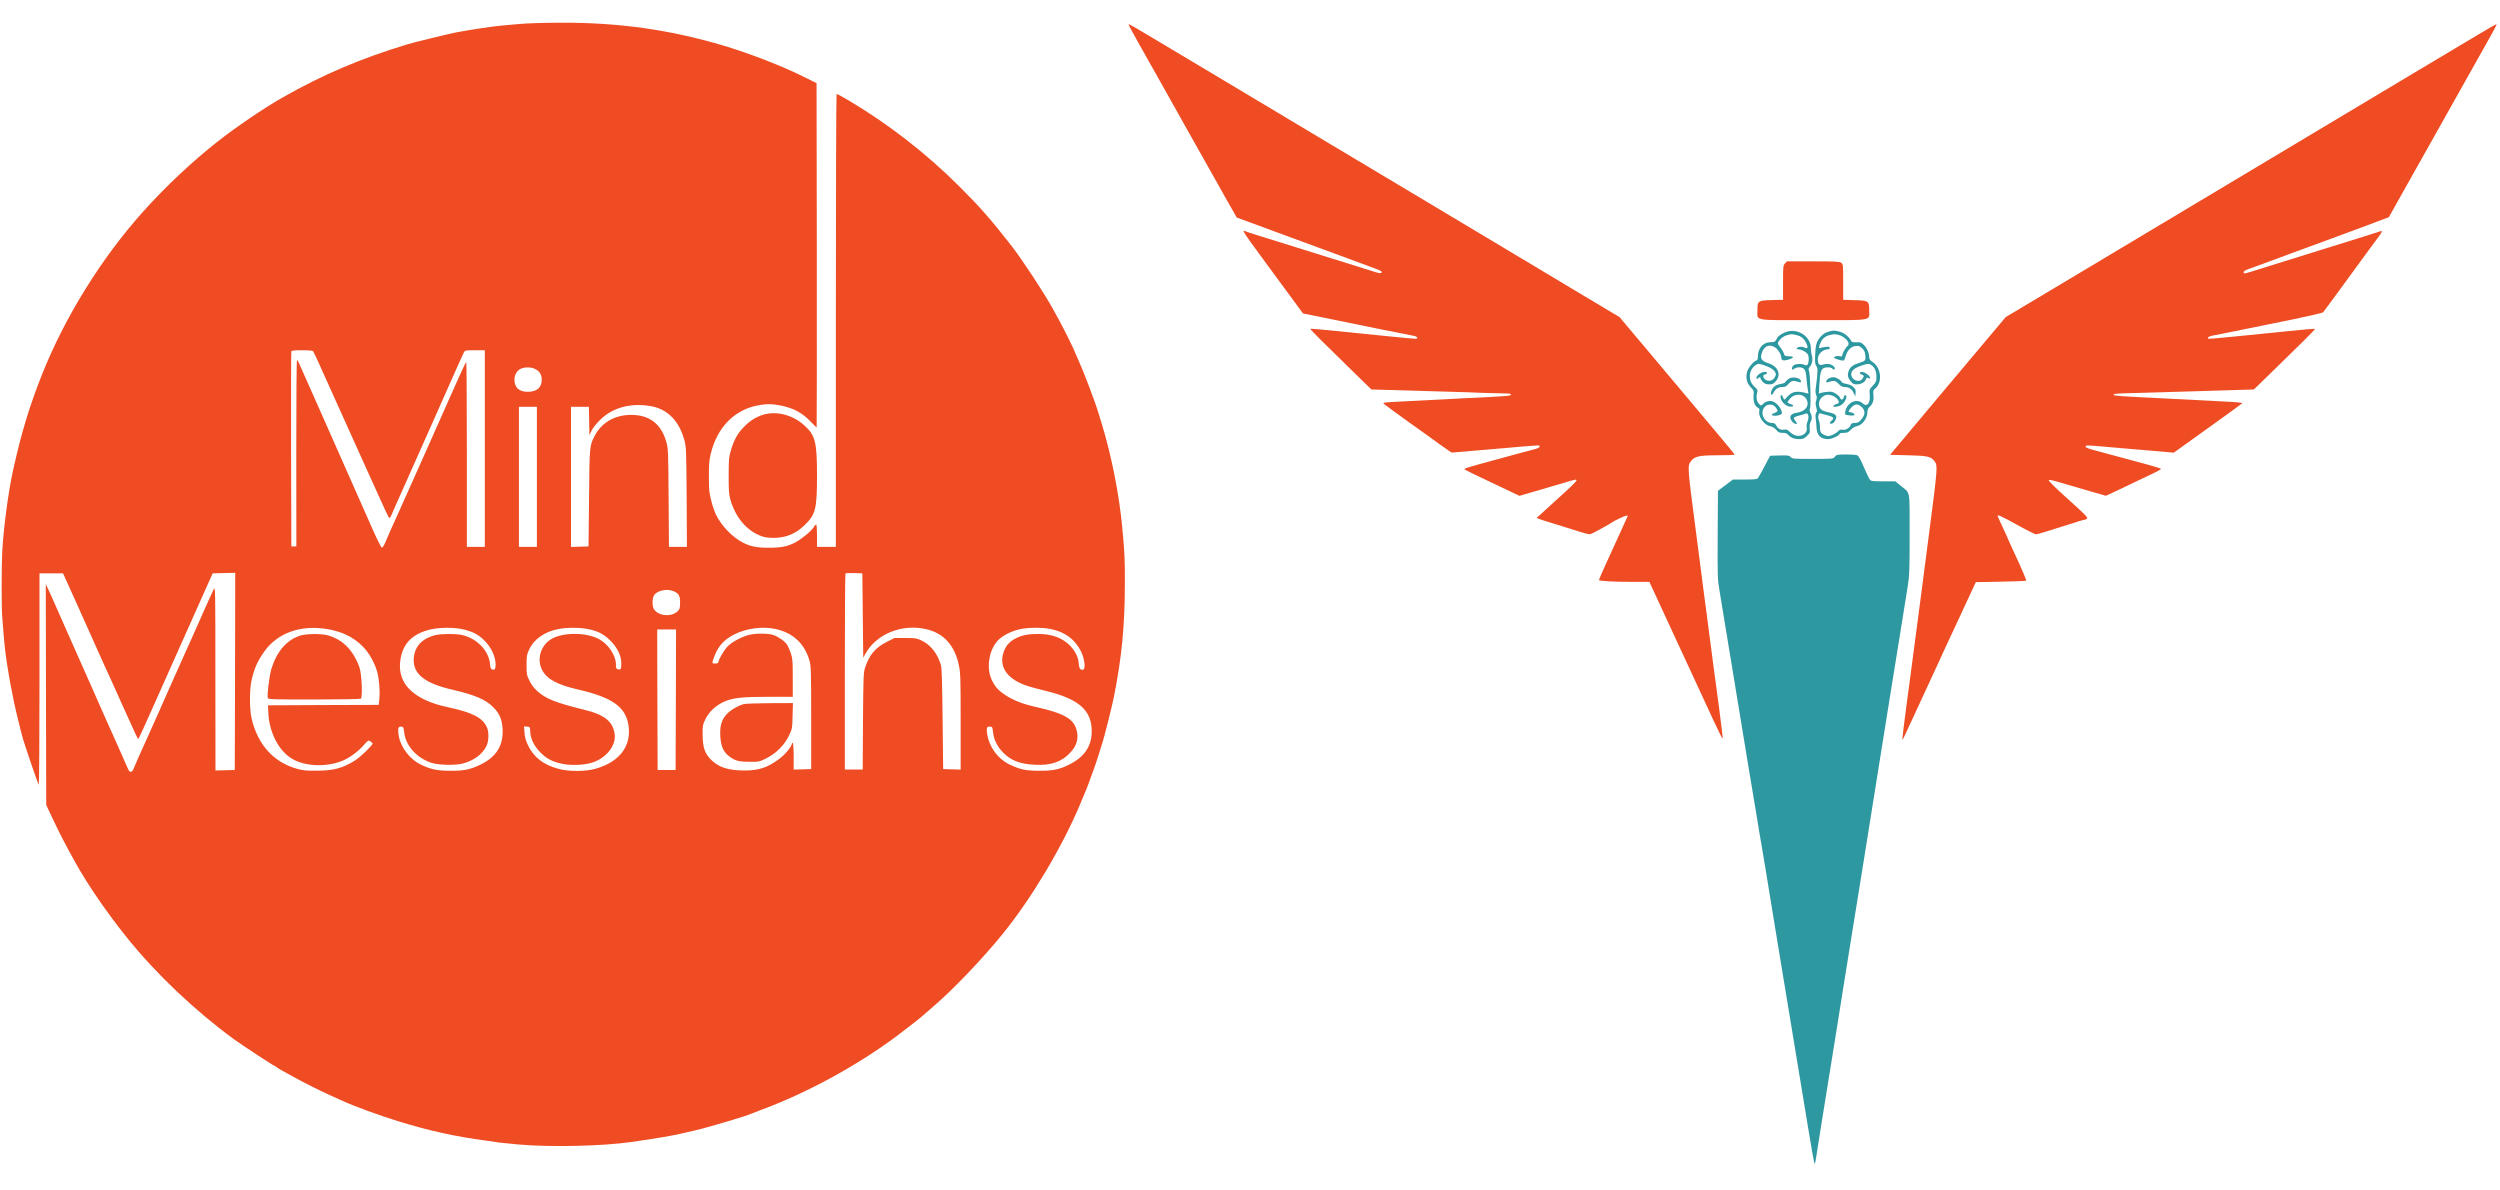 <svg width="231" height="110" viewBox="0 0 231 110" fill="none" xmlns="http://www.w3.org/2000/svg">
<g clip-path="url(#clip0_997_1752)">
<path d="M48.107 2.207C47.485 2.265 46.722 2.332 46.406 2.356C45.544 2.431 43.345 2.763 42.142 2.995C41.354 3.153 38.293 3.899 37.663 4.09C33.307 5.409 29.848 6.886 26.107 9.01C24.439 9.955 21.809 11.739 20.134 13.058C17.786 14.9 15.289 17.247 13.223 19.553C9.374 23.851 6.006 29.276 3.899 34.56C2.704 37.572 1.983 39.953 1.211 43.437C0.78 45.353 0.324 48.812 0.207 50.944C0.141 52.164 0.133 56.038 0.199 56.917C0.241 57.531 0.357 58.958 0.373 59.116C0.382 59.157 0.415 59.481 0.448 59.821C0.614 61.505 1.161 64.475 1.659 66.457C1.842 67.163 2.008 67.835 2.033 67.951C2.165 68.515 3.526 72.513 3.584 72.513C3.617 72.513 3.65 68.117 3.65 62.741V52.977H4.737H5.824L6.819 55.175C7.358 56.386 8.005 57.822 8.254 58.369C8.752 59.506 9.474 61.099 9.723 61.646C9.814 61.853 10.005 62.26 10.137 62.55C10.27 62.849 10.428 63.206 10.494 63.338C10.552 63.479 10.884 64.209 11.224 64.964C12.543 67.893 12.726 68.283 12.775 68.283C12.809 68.283 13.422 66.947 14.144 65.313C14.866 63.687 15.563 62.127 15.687 61.853C15.812 61.58 16.069 60.999 16.26 60.568C16.583 59.829 16.89 59.141 18.093 56.461C18.35 55.864 18.815 54.843 19.113 54.18L19.653 52.977L20.69 52.952L21.735 52.927L21.718 62.036L21.693 71.145L20.806 71.169L19.91 71.194L19.901 62.666C19.901 54.18 19.901 54.138 19.736 54.47C19.503 54.951 18.981 56.121 18.665 56.834C18.524 57.175 18.317 57.639 18.209 57.871C18.101 58.095 17.861 58.643 17.67 59.074C17.363 59.763 16.608 61.439 16.052 62.683C15.953 62.907 15.654 63.579 15.389 64.176C15.131 64.765 14.775 65.57 14.601 65.96C13.829 67.685 13.174 69.145 12.775 70.025C12.543 70.547 12.328 71.045 12.303 71.12C12.253 71.277 12.087 71.36 11.979 71.286C11.929 71.252 11.805 71.02 11.705 70.771C11.539 70.373 10.66 68.399 9.748 66.375C9.598 66.034 9.034 64.765 8.503 63.554C7.964 62.343 7.441 61.165 7.342 60.941C7.234 60.709 6.861 59.871 6.512 59.074C6.164 58.278 5.732 57.307 5.558 56.917C5.384 56.528 5.127 55.947 4.986 55.623C4.853 55.3 4.621 54.802 4.48 54.503L4.231 53.972L4.247 64.176L4.272 74.38L4.778 75.458C5.508 77.01 5.99 77.939 6.935 79.648C8.105 81.755 9.872 84.326 11.747 86.658C14.385 89.951 18.018 93.394 21.602 96.015C22.307 96.529 25.277 98.479 25.352 98.479C25.385 98.479 25.476 98.529 25.543 98.595C25.617 98.662 25.866 98.811 26.09 98.935C26.322 99.06 26.77 99.3 27.086 99.483C27.948 99.972 29.491 100.744 30.445 101.175C30.91 101.383 31.449 101.631 31.64 101.714C32.718 102.212 35.008 103.05 36.75 103.589C39.629 104.477 42.043 105.016 44.963 105.398C45.486 105.472 46.008 105.547 46.124 105.572C46.24 105.588 47.062 105.671 47.949 105.754C50.928 106.012 55.656 105.904 58.319 105.522C60.725 105.182 62.276 104.916 63.13 104.701C63.288 104.659 63.778 104.551 64.209 104.452C65.445 104.17 69.079 103.091 69.518 102.867C69.585 102.834 69.925 102.71 70.265 102.577C74.487 101.026 79.133 98.504 82.833 95.75C83.679 95.119 85.205 93.925 85.28 93.833C85.305 93.8 85.736 93.427 86.234 93.004C88.034 91.469 90.772 88.607 92.663 86.276C95.31 83.007 98.097 78.345 99.756 74.421C100.013 73.808 100.27 73.185 100.329 73.053C100.395 72.912 100.561 72.464 100.71 72.057C100.851 71.642 101.017 71.194 101.075 71.062C101.175 70.821 101.498 69.809 101.905 68.49C102.145 67.677 102.734 65.321 102.917 64.425C103.647 60.791 103.937 57.78 103.937 53.931C103.945 51.691 103.921 51.144 103.697 48.746C103.431 45.793 102.701 42.101 101.83 39.248C101.714 38.858 101.565 38.377 101.498 38.169C101.183 37.099 100.105 34.27 99.59 33.15C99.433 32.81 99.3 32.511 99.3 32.495C99.3 32.404 98.321 30.429 97.906 29.666C97.649 29.21 97.367 28.687 97.267 28.505C96.504 27.111 94.463 24.008 93.493 22.756C91.585 20.308 90.548 19.122 88.681 17.264C85.62 14.203 82.136 11.49 78.436 9.292C77.847 8.935 77.333 8.669 77.3 8.686C77.266 8.711 77.233 18.135 77.233 29.633V50.53H76.362H75.491V49.493C75.491 48.92 75.458 48.456 75.416 48.456C75.375 48.456 75.259 48.58 75.168 48.738C74.944 49.095 74.006 49.858 73.434 50.148C72.745 50.496 72.156 50.613 71.053 50.613C69.95 50.613 69.361 50.496 68.664 50.148C67.685 49.65 66.673 48.605 66.158 47.56C66.034 47.311 65.835 46.73 65.719 46.266C65.528 45.527 65.503 45.262 65.503 44.018C65.503 42.848 65.536 42.483 65.686 41.877C66.275 39.505 67.826 37.904 69.95 37.472C70.754 37.306 71.352 37.306 72.148 37.472C73.351 37.721 74.139 38.144 74.935 38.99C75.201 39.264 75.433 39.496 75.458 39.496C75.475 39.496 75.483 32.337 75.475 23.585L75.45 7.682L74.18 7.052C72.264 6.098 69.253 4.936 66.905 4.231C61.936 2.746 57.174 2.074 51.807 2.099C50.397 2.099 48.729 2.149 48.107 2.207ZM28.936 32.462C28.977 32.52 29.267 33.125 29.574 33.814C29.881 34.494 30.221 35.241 30.321 35.473C30.429 35.697 30.852 36.651 31.275 37.588C32.055 39.322 32.179 39.604 32.81 40.99C33.009 41.421 33.606 42.748 34.137 43.935C35.721 47.444 35.896 47.825 35.979 47.85C36.02 47.867 36.095 47.776 36.145 47.651C36.194 47.518 36.551 46.705 36.941 45.843C37.322 44.972 38.169 43.072 38.824 41.612C39.471 40.152 40.093 38.75 40.209 38.501C40.326 38.252 40.674 37.464 40.981 36.759C42.084 34.262 42.773 32.735 42.872 32.545C42.972 32.37 43.03 32.362 43.884 32.362H44.797V41.446V50.53H43.967H43.138V41.985C43.138 37.282 43.113 33.441 43.08 33.441C43.038 33.449 42.482 34.652 41.835 36.12C41.188 37.588 40.127 39.969 39.488 41.404C38.841 42.84 37.887 44.988 37.356 46.175C36.825 47.361 36.261 48.63 36.086 48.995C35.92 49.36 35.697 49.874 35.589 50.14C35.464 50.438 35.348 50.613 35.273 50.596C35.215 50.58 34.809 49.767 34.377 48.788C33.307 46.374 32.254 43.993 31.457 42.193C31.092 41.371 30.437 39.886 29.997 38.891C29.558 37.895 29.101 36.867 28.985 36.609C28.861 36.352 28.57 35.689 28.33 35.141C27.583 33.416 27.509 33.275 27.442 33.275C27.401 33.275 27.376 37.149 27.376 41.877L27.384 50.488H27.152H26.92L26.895 41.529C26.887 36.601 26.895 32.52 26.92 32.462C26.945 32.395 27.218 32.362 27.899 32.362C28.562 32.362 28.878 32.395 28.936 32.462ZM49.434 34.088C49.857 34.295 50.056 34.61 50.056 35.075C50.056 35.805 49.617 36.195 48.779 36.203C47.966 36.211 47.535 35.813 47.535 35.075C47.535 34.635 47.783 34.212 48.14 34.063C48.497 33.905 49.094 33.913 49.434 34.088ZM60.061 37.514C61.629 37.763 62.724 38.841 63.222 40.616C63.404 41.263 63.413 41.404 63.446 45.901L63.471 50.53H62.641H61.812L61.778 45.984C61.753 41.695 61.737 41.413 61.571 40.84C61.098 39.173 60.011 38.335 58.319 38.335C56.793 38.335 55.556 39.057 54.918 40.326C54.478 41.197 54.47 41.214 54.428 46.009L54.379 50.488L53.574 50.513L52.761 50.538V44.059V37.588H53.59H54.412L54.437 38.891L54.462 40.202L54.661 39.787C54.777 39.554 55.117 39.123 55.424 38.825C56.577 37.671 58.211 37.215 60.061 37.514ZM49.608 44.059V50.53H48.779H47.949V44.059V37.588H48.779H49.608V44.059ZM79.722 56.876L79.763 60.775L79.946 60.443C80.933 58.602 83.297 57.623 85.554 58.129C87.196 58.494 88.217 59.622 88.607 61.505C88.748 62.194 88.764 62.683 88.764 66.69V71.111L87.96 71.087L87.147 71.062L87.097 66.457C87.064 63.239 87.022 61.745 86.948 61.488C86.657 60.426 85.993 59.572 85.131 59.174C84.699 58.967 84.567 58.95 83.654 58.95H82.65L81.937 59.315C80.867 59.854 80.319 60.51 79.921 61.729C79.788 62.144 79.772 62.625 79.739 66.64L79.714 71.103H78.884H78.063V62.077C78.063 57.108 78.088 53.018 78.121 52.985C78.154 52.952 78.519 52.944 78.934 52.952L79.68 52.977L79.722 56.876ZM62.243 54.628C62.716 54.827 62.84 55.043 62.84 55.673C62.84 56.121 62.807 56.279 62.674 56.42C62.135 57.034 60.866 56.959 60.434 56.304C60.269 56.046 60.244 55.449 60.393 55.092C60.6 54.595 61.571 54.346 62.243 54.628ZM30.197 58.12C31.607 58.353 32.652 58.859 33.523 59.738C34.129 60.352 34.66 61.306 34.875 62.169C35.041 62.824 35.124 63.919 35.05 64.583L34.991 65.13L29.881 65.147L24.763 65.172L24.788 65.786C24.854 67.611 25.717 69.336 26.953 70.091C28.164 70.838 30.238 70.912 31.731 70.257C32.37 69.975 33.125 69.411 33.598 68.863C34.021 68.382 34.037 68.374 34.228 68.507C34.336 68.573 34.427 68.664 34.427 68.706C34.427 68.863 33.299 69.958 32.818 70.257C31.681 70.979 30.819 71.211 29.242 71.211C28.28 71.219 27.965 71.186 27.417 71.028C25.277 70.423 23.817 68.805 23.253 66.408C23.046 65.52 23.046 63.687 23.253 62.807C23.51 61.721 23.8 61.074 24.431 60.186C25.65 58.485 27.749 57.73 30.197 58.12ZM42.69 58.129C43.038 58.195 43.519 58.353 43.768 58.469C44.905 59.008 45.792 60.294 45.792 61.405C45.792 61.828 45.718 61.936 45.469 61.853C45.353 61.82 45.311 61.696 45.27 61.314C45.162 60.111 44.034 58.958 42.657 58.668C42.059 58.543 40.699 58.552 40.193 58.693C38.907 59.033 38.235 59.821 38.227 61.007C38.21 62.31 39.322 63.156 41.769 63.72C43.868 64.209 44.847 64.624 45.56 65.329C46.149 65.91 46.398 66.482 46.44 67.378C46.514 68.913 45.842 69.967 44.341 70.68C43.42 71.111 42.872 71.219 41.645 71.219C40.408 71.219 39.861 71.103 38.907 70.663C37.895 70.191 37.016 69.054 36.841 67.976C36.733 67.304 36.792 67.105 37.074 67.138C37.273 67.163 37.298 67.204 37.347 67.669C37.48 68.905 38.509 70.05 39.878 70.489C40.5 70.688 41.985 70.73 42.665 70.572C43.735 70.323 44.565 69.718 44.955 68.921C45.162 68.498 45.187 67.677 45.013 67.254C44.631 66.333 43.685 65.835 41.354 65.338C39.803 65.006 38.7 64.5 37.92 63.77C37.132 63.023 36.825 62.077 36.999 60.958C37.231 59.431 38.127 58.543 39.819 58.154C40.608 57.971 41.885 57.963 42.69 58.129ZM54.296 58.12C55.175 58.286 55.747 58.568 56.328 59.124C57.017 59.779 57.407 60.559 57.407 61.281C57.407 61.845 57.365 61.911 57.091 61.837C56.934 61.795 56.909 61.737 56.909 61.364C56.909 60.568 56.204 59.514 55.357 59.058C54.13 58.394 51.898 58.411 50.861 59.099C49.924 59.721 49.592 60.949 50.09 61.903C50.529 62.749 51.492 63.272 53.416 63.712C56.577 64.442 57.805 65.313 58.07 67.005C58.369 68.921 57.249 70.406 55.042 71.028C54.096 71.302 52.504 71.302 51.558 71.028C50.189 70.647 49.351 69.992 48.812 68.913C48.58 68.432 48.497 68.158 48.464 67.702L48.422 67.113L48.696 67.138C48.97 67.163 48.97 67.171 48.995 67.635C49.028 68.283 49.351 68.938 49.94 69.535C50.488 70.091 51.019 70.373 51.923 70.572C52.736 70.755 54.08 70.697 54.793 70.439C56.071 70 56.942 68.855 56.793 67.818C56.635 66.665 55.847 66.034 54.005 65.587C51.351 64.931 50.455 64.583 49.658 63.869C49.351 63.596 49.111 63.28 48.928 62.907C48.671 62.384 48.654 62.31 48.654 61.439C48.654 60.609 48.679 60.476 48.895 60.012C49.326 59.066 50.314 58.377 51.566 58.129C52.338 57.971 53.516 57.971 54.296 58.12ZM71.7 58.129C73.309 58.494 74.355 59.489 74.803 61.065C74.935 61.555 74.952 62.011 74.952 66.333V71.062L74.147 71.087L73.334 71.111V69.909C73.334 69.195 73.301 68.689 73.251 68.656C73.21 68.631 73.168 68.656 73.168 68.714C73.168 68.963 72.563 69.701 72.032 70.099C70.937 70.921 70.132 71.194 68.805 71.194C67.303 71.194 66.416 70.912 65.702 70.199C65.121 69.618 64.931 69.054 64.922 67.909C64.914 67.038 64.931 66.972 65.188 66.441C65.511 65.777 66.084 65.238 66.814 64.881C67.66 64.483 68.498 64.384 71.02 64.384H73.251V62.642C73.251 61.09 73.235 60.833 73.077 60.377C72.986 60.095 72.828 59.738 72.737 59.589C72.546 59.273 71.99 58.875 71.493 58.684C71.045 58.519 69.883 58.502 69.269 58.651C68.564 58.817 67.66 59.298 67.237 59.721C66.897 60.07 66.366 60.982 66.366 61.223C66.366 61.314 65.934 61.356 65.843 61.264C65.769 61.19 66.1 60.319 66.374 59.896C66.723 59.348 67.171 58.967 67.867 58.61C68.996 58.046 70.497 57.855 71.7 58.129ZM97.126 58.129C98.412 58.394 99.341 59.091 99.889 60.194C100.204 60.833 100.32 61.77 100.105 61.862C99.839 61.961 99.706 61.779 99.673 61.289C99.64 60.742 99.358 60.169 98.877 59.663C98.18 58.942 97.193 58.577 95.924 58.577C94.961 58.577 94.414 58.693 93.791 59.016C93.219 59.323 92.879 59.738 92.697 60.385C92.307 61.721 93.161 62.824 95.028 63.413C95.26 63.488 96.007 63.687 96.687 63.853C99.698 64.591 100.876 65.636 100.876 67.577C100.876 68.954 100.188 69.967 98.761 70.663C97.873 71.103 97.301 71.219 96.064 71.219C94.787 71.219 94.231 71.103 93.261 70.63C92.215 70.116 91.427 69.054 91.228 67.909C91.12 67.27 91.178 67.105 91.477 67.138C91.693 67.163 91.709 67.188 91.759 67.677C91.825 68.341 92.157 69.004 92.721 69.568C93.435 70.282 94.24 70.589 95.583 70.663C97.102 70.746 98.097 70.406 98.893 69.543C99.524 68.872 99.698 68.175 99.449 67.362C99.167 66.399 98.221 65.885 95.774 65.338C94.505 65.055 93.617 64.707 92.871 64.209C92.215 63.77 91.933 63.446 91.626 62.799C91.079 61.605 91.427 59.829 92.365 59.025C92.829 58.626 93.584 58.278 94.281 58.129C95.061 57.971 96.347 57.963 97.126 58.129ZM62.45 64.649L62.425 71.145H61.596H60.766L60.741 64.649L60.725 58.162H61.596H62.467L62.45 64.649Z" fill="#EF4C23"/>
<path d="M27.741 58.726C26.472 59.141 25.576 60.186 25.07 61.821C24.887 62.418 24.663 64.276 24.746 64.5C24.796 64.624 25.178 64.633 29.01 64.633C31.325 64.633 33.274 64.6 33.341 64.558C33.523 64.442 33.424 62.244 33.208 61.646C32.627 60.054 31.632 59.058 30.246 58.693C29.666 58.535 28.272 58.56 27.741 58.726Z" fill="#EF4C23"/>
<path d="M68.738 65.056C68.224 65.18 67.461 65.628 67.121 66.018C66.664 66.524 66.499 67.13 66.557 68.025C66.606 68.88 66.805 69.386 67.237 69.768C67.809 70.265 68.199 70.39 69.228 70.39C70.115 70.398 70.157 70.39 70.779 70.083C71.683 69.643 72.48 68.855 72.894 67.984C73.201 67.337 73.21 67.312 73.235 66.142L73.268 64.964L71.169 64.973C70.008 64.981 68.921 65.014 68.738 65.056Z" fill="#EF4C23"/>
<path d="M104.277 2.257C104.277 2.298 104.692 3.078 105.198 3.974C105.713 4.87 106.467 6.222 106.89 6.977C107.314 7.732 107.745 8.495 107.845 8.678C107.944 8.86 108.375 9.623 108.799 10.378C109.222 11.133 109.636 11.88 109.728 12.037C111.213 14.659 111.893 15.878 112.532 17.015C113.419 18.608 113.618 18.956 114 19.611L114.274 20.101L115.518 20.557C116.207 20.806 117.268 21.196 117.882 21.428C119.732 22.117 120.437 22.374 121.781 22.863C122.486 23.12 123.407 23.452 123.814 23.61C125.158 24.108 126.792 24.713 127.198 24.863C127.414 24.937 127.613 25.037 127.638 25.078C127.754 25.261 127.522 25.285 127.091 25.145C126.842 25.062 126.128 24.838 125.514 24.647C124.901 24.456 123.764 24.108 122.984 23.859C122.213 23.618 121.018 23.245 120.33 23.029C119.649 22.822 118.753 22.54 118.339 22.407C117.932 22.282 117.144 22.034 116.596 21.868C116.049 21.702 115.46 21.511 115.286 21.445C115.12 21.378 114.954 21.328 114.929 21.328C114.813 21.328 115.037 21.66 116.323 23.419C117.069 24.439 118.289 26.099 119.035 27.111C119.782 28.131 120.396 28.961 120.396 28.961C120.421 28.961 125.274 29.948 127.796 30.47C128.941 30.703 130.11 30.935 130.409 30.985C130.79 31.051 130.948 31.117 130.948 31.2C130.948 31.341 131.155 31.358 128.335 31.076C127.174 30.96 125.888 30.827 125.473 30.786C125.066 30.752 123.913 30.636 122.918 30.528C121.922 30.429 121.093 30.363 121.076 30.387C121.035 30.429 122.603 31.988 125.473 34.776L126.717 35.987L128.459 36.037C129.422 36.07 131.587 36.128 133.271 36.178C134.963 36.219 136.639 36.277 137.004 36.302C137.369 36.319 138.107 36.336 138.647 36.344C139.401 36.344 139.617 36.369 139.617 36.452C139.617 36.584 139.41 36.601 135.262 36.8C132.549 36.933 130.243 37.057 128.683 37.14C127.796 37.198 127.754 37.206 127.895 37.339C127.978 37.414 129.032 38.185 130.243 39.056C131.454 39.919 132.698 40.807 133.005 41.039C133.321 41.263 133.702 41.529 133.86 41.636L134.142 41.819L136.108 41.653C137.195 41.562 138.514 41.446 139.036 41.404C139.559 41.363 140.422 41.288 140.944 41.238C141.467 41.197 141.981 41.155 142.089 41.155C142.404 41.155 142.288 41.379 141.923 41.471C141.343 41.628 138.182 42.474 137.917 42.557C137.784 42.599 137.137 42.773 136.49 42.947C135.834 43.121 135.303 43.296 135.303 43.337C135.303 43.37 135.652 43.561 136.075 43.76C136.49 43.959 137.286 44.333 137.834 44.598C138.381 44.864 139.186 45.245 139.617 45.444L140.405 45.818L140.903 45.668C141.177 45.593 141.625 45.461 141.898 45.378C142.172 45.303 142.736 45.137 143.143 45.013C143.558 44.897 144.188 44.706 144.553 44.598C145.607 44.283 145.69 44.266 145.656 44.407C145.632 44.523 145.117 45.013 143.558 46.423C143.151 46.788 142.628 47.261 142.404 47.477L141.981 47.858L142.189 47.941C142.305 47.991 142.786 48.149 143.267 48.29C143.748 48.439 144.346 48.621 144.595 48.704C145.706 49.069 146.735 49.368 146.868 49.368C146.942 49.368 147.224 49.252 147.481 49.103C147.739 48.962 148.12 48.754 148.328 48.638C148.535 48.522 148.742 48.406 148.784 48.373C149.273 48.024 150.402 47.526 150.402 47.659C150.402 47.684 150.252 48.024 150.061 48.431C149.871 48.829 149.572 49.492 149.389 49.907C149.207 50.314 148.892 51.002 148.693 51.434C148.494 51.857 148.328 52.222 148.328 52.23C148.328 52.247 148.195 52.545 148.037 52.885C147.88 53.234 147.747 53.549 147.747 53.591C147.747 53.69 149.049 53.765 150.833 53.765H152.401L152.849 54.727C153.098 55.258 153.305 55.698 153.305 55.714C153.305 55.731 153.529 56.212 153.803 56.793C154.077 57.373 154.301 57.855 154.301 57.871C154.301 57.879 154.483 58.278 154.707 58.751C155.346 60.119 155.694 60.866 156.184 61.936C156.441 62.484 156.822 63.305 157.03 63.761C157.246 64.217 157.81 65.437 158.283 66.474C158.764 67.511 159.162 68.316 159.178 68.249C159.195 68.191 159.029 66.839 158.822 65.246C158.606 63.653 158.382 61.961 158.316 61.48C158.258 60.999 158.166 60.31 158.117 59.945C158.067 59.58 157.976 58.867 157.909 58.369C157.843 57.863 157.752 57.174 157.71 56.834C157.66 56.494 157.552 55.623 157.453 54.901C157.279 53.532 157.096 52.122 156.748 49.451C155.91 43.072 155.91 43.047 156.242 42.615C156.59 42.159 156.988 42.068 158.755 42.068C159.593 42.068 160.273 42.043 160.273 42.001C160.273 41.968 159.701 41.263 159.004 40.442C158.316 39.612 157.171 38.252 156.466 37.414C155.761 36.576 153.936 34.403 152.417 32.594L149.647 29.301L146.353 27.335C144.545 26.256 142.653 25.12 142.147 24.813C141.326 24.315 134.648 20.325 129.372 17.172C128.277 16.525 125.158 14.659 122.445 13.033C119.732 11.407 115.659 8.976 113.403 7.624C111.146 6.272 108.624 4.77 107.803 4.281C104.667 2.398 104.277 2.174 104.277 2.257Z" fill="#EF4C23"/>
<path d="M229.045 3.161C228.157 3.692 225.652 5.185 223.487 6.479C221.322 7.773 217.398 10.121 214.776 11.689C212.155 13.265 209.932 14.592 209.84 14.642C209.633 14.758 205.195 17.413 190.702 26.09L185.326 29.301L184.754 29.981C184.439 30.354 183.269 31.74 182.158 33.067C181.046 34.386 179.652 36.045 179.063 36.75C178.466 37.456 177.23 38.932 176.317 40.027L174.642 42.026L176.317 42.068C178.151 42.109 178.441 42.184 178.773 42.649C179.047 43.039 179.03 43.254 178.275 49.078C177.852 52.363 177.769 53.018 177.686 53.599C177.645 53.939 177.553 54.628 177.487 55.134C177.421 55.632 177.329 56.345 177.28 56.71C177.23 57.075 177.139 57.78 177.072 58.286C177.006 58.784 176.915 59.497 176.865 59.862C176.815 60.227 176.724 60.932 176.657 61.438C176.591 61.936 176.367 63.62 176.16 65.172C175.952 66.723 175.786 68.083 175.786 68.2C175.786 68.448 175.679 68.656 176.832 66.167C177.894 63.852 178.035 63.562 178.441 62.683C178.632 62.268 178.872 61.745 178.98 61.522C179.08 61.289 179.296 60.825 179.453 60.484C179.619 60.144 179.835 59.672 179.934 59.447C180.042 59.215 180.341 58.568 180.606 58.004C180.88 57.44 181.096 56.967 181.096 56.959C181.096 56.942 181.262 56.586 181.461 56.162C181.66 55.731 181.992 55.026 182.199 54.586L182.564 53.79L184.862 53.748C186.123 53.724 187.176 53.682 187.21 53.657C187.259 53.607 186.861 52.67 186.023 50.87C185.824 50.447 185.658 50.082 185.658 50.073C185.658 50.057 185.526 49.75 185.36 49.393C185.194 49.036 184.953 48.514 184.82 48.223C184.688 47.933 184.58 47.684 184.58 47.659C184.58 47.535 185.011 47.734 186.388 48.497C187.251 48.978 188.031 49.368 188.114 49.368C188.205 49.368 188.554 49.277 188.894 49.169C189.234 49.061 190.022 48.812 190.636 48.622C191.25 48.431 191.913 48.223 192.112 48.157C192.303 48.091 192.511 48.041 192.569 48.041C192.627 48.041 192.743 47.991 192.826 47.933C192.959 47.834 192.793 47.659 191.1 46.133C189.98 45.129 189.25 44.416 189.3 44.366C189.342 44.324 189.615 44.366 189.98 44.474C191.308 44.855 192.038 45.071 192.71 45.27C193.1 45.386 193.68 45.552 194.004 45.643L194.585 45.809L195.29 45.486C195.671 45.303 196.551 44.889 197.231 44.557C197.919 44.225 198.749 43.827 199.081 43.677C199.404 43.52 199.678 43.362 199.678 43.329C199.678 43.296 199.147 43.121 198.5 42.947C197.845 42.773 197.206 42.599 197.065 42.557C196.799 42.483 194.543 41.869 193.398 41.57C192.95 41.446 192.71 41.346 192.71 41.272C192.71 41.131 192.793 41.131 194.037 41.238C194.56 41.288 195.422 41.363 195.945 41.404C196.468 41.446 197.787 41.562 198.873 41.653L200.856 41.827L204 39.571C205.734 38.335 207.161 37.29 207.186 37.257C207.202 37.223 206.804 37.173 206.29 37.14C204.738 37.057 202.424 36.933 199.72 36.8C195.978 36.618 195.364 36.576 195.315 36.493C195.24 36.377 195.431 36.361 197.355 36.311C199.238 36.253 202.971 36.145 206.398 36.045L208.256 35.987L209.633 34.652C212.52 31.848 213.947 30.429 213.905 30.388C213.889 30.363 212.702 30.462 211.276 30.612C203.212 31.425 204.033 31.358 204.033 31.201C204.033 31.118 204.199 31.051 204.573 30.985C204.871 30.935 206.049 30.695 207.186 30.462C208.331 30.23 210.454 29.799 211.914 29.5C213.366 29.201 214.61 28.911 214.66 28.853C214.71 28.803 215.83 27.277 217.141 25.477C218.46 23.676 219.654 22.034 219.812 21.835C220.119 21.428 220.16 21.279 219.945 21.37C219.862 21.395 218.957 21.685 217.929 22.009C214.32 23.129 212.155 23.809 211.458 24.025C211.068 24.149 210.272 24.398 209.674 24.581C209.085 24.763 208.339 24.995 208.015 25.103C207.7 25.203 207.41 25.277 207.377 25.253C207.202 25.153 207.352 25.004 207.75 24.863C208.19 24.713 209.533 24.216 211.5 23.486C212.097 23.27 213.009 22.93 213.532 22.739C214.055 22.548 214.975 22.208 215.564 21.992C216.162 21.768 217.165 21.395 217.804 21.163C218.443 20.93 219.364 20.59 219.845 20.399L220.733 20.068L221.454 18.774C222.35 17.172 223.644 14.875 224.914 12.618C226.797 9.267 228.166 6.828 228.921 5.484C229.344 4.729 229.916 3.709 230.198 3.211C230.48 2.713 230.696 2.273 230.688 2.24C230.671 2.207 229.933 2.622 229.045 3.161Z" fill="#EF4C23"/>
<path d="M164.936 24.34C164.761 24.522 164.753 24.605 164.753 26.115V27.7L163.716 27.725C162.422 27.766 162.389 27.791 162.389 28.67C162.389 29.674 161.891 29.583 167.524 29.583C173.19 29.583 172.717 29.666 172.717 28.67C172.717 27.808 172.651 27.766 171.34 27.733L170.311 27.7V26.057C170.311 24.448 170.303 24.406 170.129 24.282C169.971 24.166 169.581 24.149 167.532 24.149H165.11L164.936 24.34Z" fill="#EF4C23"/>
<path d="M164.969 30.695C164.512 30.886 164.288 31.06 164.122 31.384C164.015 31.591 163.957 31.616 163.6 31.616C162.92 31.616 162.43 32.172 162.43 32.935C162.43 33.184 162.389 33.275 162.273 33.316C162.007 33.399 161.534 33.988 161.435 34.353C161.285 34.893 161.401 35.39 161.758 35.772C162.057 36.079 162.065 36.112 162.032 36.577C161.99 37.116 162.14 37.514 162.438 37.68C162.563 37.738 162.596 37.821 162.563 37.954C162.43 38.476 162.994 39.273 163.558 39.381C163.757 39.414 163.957 39.538 164.114 39.712C164.313 39.953 164.413 39.995 164.703 39.995C164.96 39.995 165.101 40.044 165.218 40.169C165.466 40.443 165.79 40.575 166.238 40.575C166.595 40.575 166.694 40.534 166.96 40.285C167.242 40.011 167.258 39.97 167.217 39.613C167.192 39.372 167.217 39.148 167.291 39.007C167.441 38.725 167.441 38.435 167.283 38.145C167.2 37.97 167.184 37.862 167.242 37.755C167.35 37.556 167.275 34.627 167.159 34.312C167.092 34.138 167.101 34.055 167.184 33.947C167.432 33.673 167.524 33.225 167.424 32.877C167.366 32.694 167.325 32.387 167.325 32.188C167.325 31.06 166.064 30.264 164.969 30.695ZM165.981 30.96C166.437 31.052 166.744 31.326 166.943 31.798C167.092 32.138 167.009 32.255 166.744 32.114C166.644 32.064 166.454 32.031 166.313 32.047C166.006 32.08 165.889 32.279 166.18 32.279C166.478 32.288 166.935 32.545 167.059 32.777C167.175 33.001 167.142 33.574 167.001 33.715C166.943 33.773 166.835 33.764 166.661 33.69C166.387 33.574 165.889 33.623 165.699 33.781C165.632 33.831 165.583 33.947 165.583 34.038C165.583 34.196 165.591 34.196 165.79 34.071C166.08 33.88 166.52 33.897 166.711 34.113C166.819 34.237 166.877 34.469 166.918 34.959C166.951 35.332 167.001 35.805 167.043 36.004L167.101 36.369L166.86 36.311C166.006 36.096 165.583 36.178 165.168 36.643C165.035 36.801 164.902 36.925 164.877 36.925C164.852 36.925 164.794 36.834 164.753 36.718C164.637 36.411 164.471 36.452 164.537 36.776C164.604 37.133 164.969 37.489 165.309 37.556C165.724 37.63 165.84 37.464 165.466 37.34C165.3 37.29 165.168 37.215 165.168 37.174C165.168 37.133 165.267 36.991 165.383 36.85C165.848 36.295 166.702 36.361 166.96 36.975C167.192 37.531 166.802 38.02 166.03 38.136C165.417 38.227 165.259 38.526 165.591 38.949C165.682 39.065 165.831 39.165 165.923 39.165C166.089 39.165 166.089 39.165 165.923 38.949C165.823 38.825 165.748 38.684 165.748 38.626C165.748 38.568 165.964 38.468 166.23 38.402C166.487 38.335 166.769 38.252 166.843 38.219C167.084 38.111 167.184 38.51 167.026 38.916C166.951 39.099 166.91 39.347 166.935 39.472C167.001 39.812 166.86 40.069 166.528 40.21C166.155 40.368 165.748 40.252 165.359 39.895C165.159 39.696 165.052 39.654 164.886 39.696C164.587 39.77 164.28 39.621 164.131 39.331C164.031 39.132 163.948 39.082 163.733 39.082C163.019 39.082 162.579 38.153 163.044 37.622C163.193 37.448 163.309 37.39 163.55 37.39C163.791 37.39 163.907 37.448 164.056 37.622C164.322 37.929 164.305 38.037 163.965 38.161C163.807 38.219 163.691 38.302 163.716 38.344C163.782 38.443 164.189 38.443 164.463 38.335C164.653 38.261 164.678 38.219 164.629 38.02C164.546 37.68 164.181 37.257 163.865 37.116C163.533 36.983 163.185 37.058 162.886 37.34C162.712 37.506 162.712 37.506 162.513 37.298C162.306 37.074 162.248 36.676 162.372 36.245C162.422 36.054 162.389 35.979 162.173 35.789C161.825 35.473 161.684 35.175 161.684 34.743C161.684 34.328 161.932 33.889 162.281 33.698C162.472 33.582 162.546 33.59 163.094 33.781C163.708 33.988 164.089 34.295 164.089 34.594C164.089 34.677 164.015 34.843 163.915 34.967C163.716 35.224 163.318 35.258 163.077 35.042C162.87 34.859 162.878 34.602 163.094 34.602C163.185 34.602 163.26 34.544 163.26 34.478C163.26 34.204 162.521 34.445 162.339 34.776C162.239 34.976 162.306 35.092 162.447 34.951C162.579 34.818 162.679 34.826 162.679 34.967C162.679 35.025 162.779 35.175 162.895 35.299C163.069 35.465 163.202 35.515 163.467 35.515C163.774 35.515 163.865 35.473 164.081 35.224C164.612 34.619 164.297 33.847 163.401 33.565C162.853 33.391 162.671 33.184 162.737 32.835C162.886 32.039 163.409 31.732 164.006 32.089C164.263 32.238 164.587 32.752 164.587 33.01C164.587 33.308 164.77 33.366 165.234 33.233C165.475 33.159 165.665 33.068 165.665 33.026C165.665 32.943 165.599 32.926 165.135 32.91C164.944 32.902 164.877 32.852 164.828 32.661C164.786 32.528 164.637 32.271 164.496 32.089C164.247 31.782 164.239 31.74 164.346 31.549C164.504 31.276 164.836 31.035 165.176 30.952C165.566 30.861 165.533 30.861 165.981 30.96Z" fill="#2E98A1"/>
<path d="M165.317 34.975C165.193 35.05 165.052 35.174 165.002 35.257C164.952 35.357 164.786 35.44 164.57 35.473C164.089 35.548 163.849 35.714 163.699 36.07C163.542 36.46 163.691 36.634 163.874 36.278C164.056 35.929 164.313 35.763 164.695 35.763C164.952 35.763 165.052 35.705 165.267 35.465C165.541 35.158 165.682 35.133 166.23 35.307C166.362 35.349 166.412 35.332 166.412 35.241C166.412 34.934 165.699 34.76 165.317 34.975Z" fill="#2E98A1"/>
<path d="M168.884 30.67C168.42 30.811 167.972 31.292 167.831 31.807C167.773 31.997 167.723 32.495 167.715 32.91C167.698 33.524 167.723 33.698 167.839 33.831C167.98 33.988 167.972 34.403 167.773 35.896C167.739 36.162 167.756 36.386 167.814 36.502C167.889 36.643 167.889 36.751 167.822 36.975C167.748 37.207 167.748 37.356 167.822 37.639C167.905 37.929 167.905 38.028 167.822 38.128C167.756 38.211 167.739 38.393 167.773 38.684C167.806 38.924 167.839 39.314 167.847 39.538C167.897 40.243 168.237 40.575 168.917 40.575C169.266 40.575 169.979 40.235 169.979 40.078C169.979 40.028 170.154 39.995 170.361 39.995C170.693 39.995 170.784 39.953 171.008 39.721C171.166 39.547 171.39 39.414 171.564 39.381C172.086 39.289 172.551 38.651 172.551 38.053C172.551 37.879 172.617 37.721 172.725 37.622C173.049 37.332 173.157 37.016 173.107 36.527C173.065 36.12 173.082 36.054 173.248 35.921C173.961 35.357 173.837 33.972 173.024 33.449C172.808 33.308 172.717 33.184 172.717 33.043C172.717 32.653 172.518 32.163 172.236 31.89C171.979 31.632 171.912 31.608 171.539 31.624C171.199 31.641 171.108 31.616 171.041 31.483C170.842 31.118 170.427 30.778 170.029 30.662C169.531 30.512 169.39 30.512 168.884 30.67ZM169.938 30.96C170.336 31.068 170.809 31.491 170.809 31.748C170.809 31.848 170.776 31.948 170.734 31.964C170.602 32.014 170.228 32.628 170.228 32.802C170.228 32.935 170.187 32.951 169.954 32.91C169.789 32.877 169.623 32.902 169.531 32.968C169.399 33.059 169.44 33.093 169.855 33.225C170.12 33.308 170.353 33.341 170.386 33.3C170.419 33.267 170.494 33.076 170.552 32.877C170.701 32.362 171.025 32.031 171.439 31.973C171.73 31.939 171.821 31.964 172.045 32.163C172.252 32.354 172.319 32.495 172.352 32.819C172.41 33.308 172.377 33.35 171.721 33.557C171.182 33.731 170.933 33.939 170.801 34.328C170.684 34.677 170.751 34.934 171.025 35.258C171.199 35.473 171.298 35.515 171.597 35.515C171.979 35.515 172.335 35.299 172.427 35.017C172.468 34.884 172.51 34.868 172.642 34.934C172.891 35.075 172.841 34.818 172.576 34.611C172.302 34.387 171.987 34.304 171.871 34.42C171.804 34.486 171.838 34.536 171.995 34.594C172.252 34.694 172.269 34.743 172.086 35.001C171.796 35.415 171.058 35.117 171.058 34.586C171.058 34.237 171.348 33.997 172.028 33.773C172.559 33.599 172.659 33.59 172.841 33.69C173.19 33.872 173.381 34.27 173.381 34.801C173.381 35.233 173.356 35.299 173.049 35.631C172.725 35.979 172.717 35.996 172.767 36.477C172.833 37.257 172.51 37.647 172.111 37.273C171.564 36.759 170.643 37.199 170.502 38.037C170.46 38.319 170.46 38.319 170.834 38.377C171.29 38.443 171.489 38.36 171.265 38.194C171.174 38.136 171.041 38.087 170.958 38.087C170.751 38.087 170.776 37.962 171.041 37.68C171.365 37.315 171.638 37.282 171.954 37.547C172.402 37.921 172.385 38.344 171.904 38.85C171.746 39.024 171.614 39.082 171.381 39.082C171.141 39.082 171.058 39.123 171.016 39.248C170.925 39.53 170.552 39.762 170.261 39.712C170.062 39.671 169.971 39.704 169.847 39.837C169.764 39.936 169.531 40.094 169.332 40.177C169.042 40.31 168.926 40.318 168.702 40.243C168.287 40.111 168.146 39.911 168.163 39.489C168.171 39.289 168.129 39.007 168.071 38.866C168.005 38.717 167.988 38.518 168.022 38.385C168.071 38.194 168.113 38.161 168.262 38.211C168.362 38.244 168.66 38.327 168.926 38.393C169.432 38.534 169.498 38.634 169.233 38.875C169.017 39.074 169.025 39.181 169.258 39.148C169.365 39.132 169.498 39.016 169.581 38.833C169.789 38.435 169.648 38.244 169.059 38.12C168.81 38.078 168.528 37.987 168.428 37.937C167.847 37.622 168.005 36.734 168.685 36.51C169.042 36.394 169.573 36.593 169.813 36.925C169.988 37.174 169.946 37.265 169.589 37.373C169.482 37.406 169.399 37.473 169.399 37.514C169.399 37.647 169.847 37.597 170.129 37.423C170.51 37.191 170.776 36.51 170.477 36.51C170.444 36.51 170.386 36.602 170.361 36.718C170.295 36.967 170.095 36.991 170.021 36.759C169.988 36.66 169.813 36.494 169.631 36.378C169.357 36.203 169.224 36.17 168.868 36.203C168.635 36.22 168.362 36.27 168.254 36.303L168.063 36.369L168.113 35.465C168.171 34.486 168.262 34.146 168.494 34.022C168.718 33.897 169.2 33.922 169.316 34.063C169.39 34.154 169.448 34.171 169.506 34.113C169.639 33.98 169.341 33.706 169.017 33.64C168.868 33.615 168.619 33.632 168.47 33.681C168.121 33.806 167.963 33.657 167.963 33.2C167.963 32.719 168.42 32.279 168.901 32.279C169 32.279 169.067 32.221 169.067 32.147C169.067 32.039 169 32.022 168.718 32.047C168.519 32.072 168.295 32.114 168.221 32.147C168.03 32.238 168.03 32.089 168.229 31.641C168.403 31.267 168.669 31.052 169.092 30.952C169.473 30.861 169.565 30.861 169.938 30.96Z" fill="#2E98A1"/>
<path d="M168.984 34.959C168.868 35.017 168.768 35.133 168.751 35.216C168.727 35.349 168.751 35.365 168.909 35.307C169.457 35.142 169.598 35.158 169.888 35.465C170.112 35.697 170.245 35.764 170.477 35.764C170.85 35.764 171.124 35.955 171.29 36.336L171.431 36.635L171.456 36.303C171.481 36.021 171.448 35.938 171.232 35.747C171.083 35.614 170.842 35.507 170.601 35.473C170.361 35.432 170.195 35.357 170.137 35.258C170.037 35.067 169.639 34.851 169.382 34.851C169.274 34.851 169.1 34.901 168.984 34.959Z" fill="#2E98A1"/>
<path d="M70.497 38.327C69.833 38.542 69.327 38.858 68.78 39.405C68.174 40.011 67.851 40.583 67.56 41.529C67.345 42.234 67.336 42.367 67.328 43.935C67.328 45.295 67.353 45.693 67.477 46.133C67.959 47.817 68.979 49.036 70.364 49.543C70.663 49.65 71.011 49.7 71.476 49.7C72.604 49.7 73.5 49.335 74.33 48.539C75.367 47.535 75.491 47.046 75.491 43.935C75.491 40.849 75.334 40.227 74.338 39.322C73.268 38.335 71.717 37.937 70.497 38.327Z" fill="#EF4C23"/>
<path d="M169.731 42.043C169.664 42.076 169.556 42.159 169.498 42.251C169.399 42.392 169.241 42.4 167.499 42.4C165.707 42.4 165.599 42.392 165.458 42.234C165.317 42.076 165.218 42.068 164.43 42.085L163.558 42.11L163.044 43.089C162.762 43.619 162.488 44.117 162.43 44.184C162.347 44.283 162.098 44.308 161.227 44.308H160.124L159.427 44.831L158.739 45.353L158.714 49.41C158.697 53.392 158.697 53.491 158.905 54.719C159.012 55.399 159.502 58.353 159.983 61.273C160.464 64.193 161.136 68.283 161.476 70.356C161.825 72.43 162.173 74.562 162.264 75.085C162.356 75.608 162.488 76.412 162.555 76.869C162.629 77.325 162.721 77.881 162.77 78.113C162.812 78.337 162.978 79.349 163.144 80.353C163.301 81.357 163.824 84.526 164.297 87.404C165.325 93.626 166.205 98.969 167.001 103.788C167.316 105.729 167.607 107.389 167.64 107.472C167.69 107.579 167.74 107.422 167.814 106.932C167.872 106.551 168.105 105.082 168.329 103.664C168.561 102.245 168.859 100.404 168.992 99.558C169.365 97.218 169.631 95.551 169.813 94.456C169.905 93.908 170.087 92.73 170.228 91.842C170.369 90.955 170.602 89.536 170.734 88.69C170.867 87.844 171.033 86.815 171.099 86.409C171.323 85.032 171.713 82.609 172.012 80.768C172.393 78.395 172.924 75.069 173.132 73.758C173.223 73.185 173.447 71.783 173.629 70.647C174.177 67.246 174.36 66.084 174.625 64.425C174.766 63.554 174.949 62.401 175.04 61.853C175.131 61.306 175.314 60.145 175.455 59.282C175.761 57.357 176.06 55.474 176.284 54.114C176.433 53.201 176.45 52.687 176.45 49.368C176.45 45.146 176.533 45.627 175.645 44.897L175.131 44.474H174.019C173.065 44.474 172.891 44.457 172.783 44.325C172.709 44.25 172.46 43.727 172.219 43.163C171.879 42.367 171.738 42.118 171.58 42.06C171.365 41.977 169.938 41.968 169.731 42.043Z" fill="#2E98A1"/>
</g>
<defs>
<clipPath id="clip0_997_1752">
<rect width="230.87" height="105.853" fill="white" transform="translate(0 2)"/>
</clipPath>
</defs>
</svg>
